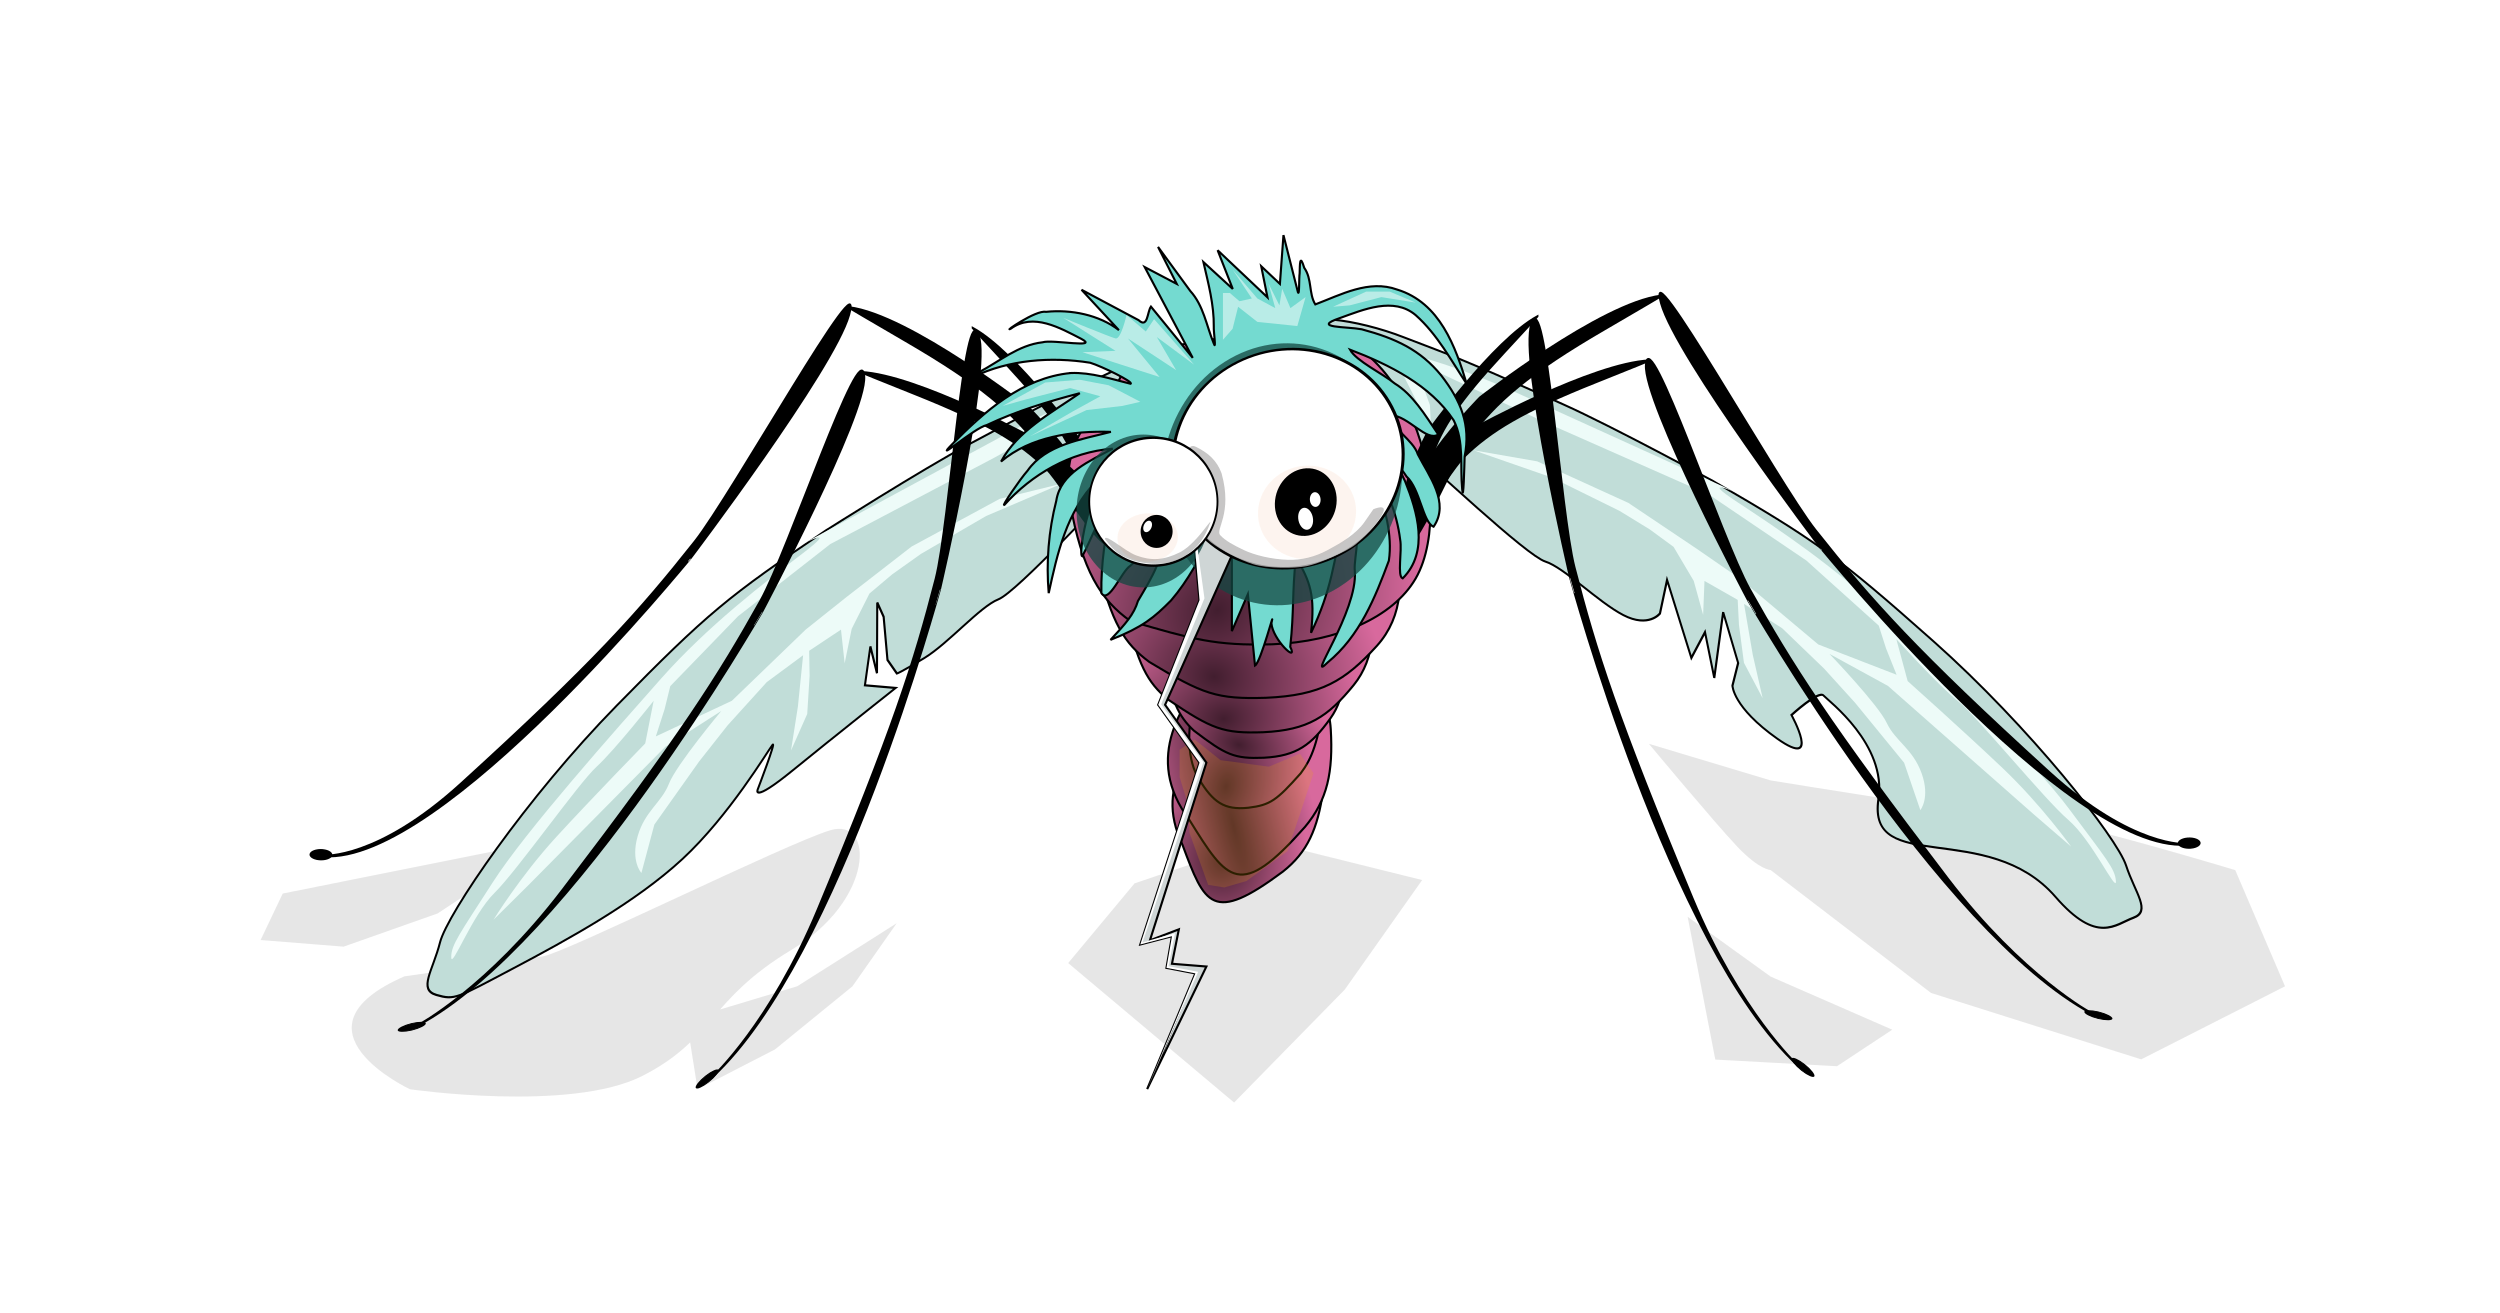 <?xml version="1.0" encoding="UTF-8" standalone="no"?>
<svg
    xmlns:inkscape="http://www.inkscape.org/namespaces/inkscape"
    xmlns:rdf="http://www.w3.org/1999/02/22-rdf-syntax-ns#"
    xmlns="http://www.w3.org/2000/svg"
    xmlns:sodipodi="http://sodipodi.sourceforge.net/DTD/sodipodi-0.dtd"
    xmlns:cc="http://creativecommons.org/ns#"
    xmlns:xlink="http://www.w3.org/1999/xlink"
    xmlns:dc="http://purl.org/dc/elements/1.1/"
    id="svg3928"
    sodipodi:docname="_svgclean2.svg"
    viewBox="0 0 411.3 216.01"
    version="1.1"
    inkscape:version="0.48.3.1 r9886"
  >
  <sodipodi:namedview
      id="namedview109"
      bordercolor="#666666"
      inkscape:pageshadow="2"
      guidetolerance="10"
      pagecolor="#ffffff"
      gridtolerance="10"
      inkscape:window-maximized="0"
      inkscape:zoom="0.22425739"
      objecttolerance="10"
      borderopacity="1"
      inkscape:current-layer="svg3928"
      inkscape:cx="211.98224"
      inkscape:cy="105.61888"
      inkscape:window-y="0"
      inkscape:window-x="0"
      inkscape:window-width="674"
      showgrid="false"
      inkscape:pageopacity="0"
      inkscape:window-height="645"
  />
  <defs
      id="defs3930"
    >
    <filter
        id="filter5844"
        height="1.579"
        width="1.171"
        y="-.29"
        x="-.085"
        color-interpolation-filters="sRGB"
      >
      <feGaussianBlur
          id="feGaussianBlur5846"
          stdDeviation="11.969"
      />
    </filter
    >
    <radialGradient
        id="radialGradient3766"
        xlink:href="#linearGradient77256-5"
        gradientUnits="userSpaceOnUse"
        cy="839.51"
        cx="534.47"
        gradientTransform="matrix(1.123 -.004 .005 1.353 -67.222 -288.98)"
        r="36.192"
    />
    <linearGradient
        id="linearGradient77256-5"
      >
      <stop
          id="stop77258-7"
          stop-color="#421e2f"
          offset="0"
      />
      <stop
          id="stop77260-2"
          stop-color="#d8699d"
          offset="1"
      />
    </linearGradient
    >
    <radialGradient
        id="radialGradient3768"
        xlink:href="#linearGradient77256-5"
        gradientUnits="userSpaceOnUse"
        cy="821.56"
        cx="543.62"
        gradientTransform="matrix(.972 -.235 1.21 5.014 -979.9 -3163.2)"
        r="39.015"
    />
    <radialGradient
        id="radialGradient3770"
        xlink:href="#linearGradient77256-5"
        gradientUnits="userSpaceOnUse"
        cy="797.95"
        cx="535.89"
        gradientTransform="matrix(1.16 .251 -.397 1.832 234.22 -786.59)"
        r="32.994"
    />
    <filter
        id="filter77555-0"
        width="1.395"
        y="-.187"
        x="-.197"
        height="1.374"
        color-interpolation-filters="sRGB"
      >
      <feGaussianBlur
          id="feGaussianBlur77557-0"
          stdDeviation="5.766"
      />
    </filter
    >
    <radialGradient
        id="radialGradient3772"
        xlink:href="#linearGradient77256-5"
        gradientUnits="userSpaceOnUse"
        cy="786.42"
        cx="545.16"
        gradientTransform="matrix(1.043 .381 -.268 .733 187.25 5.941)"
        r="44.062"
    />
    <radialGradient
        id="radialGradient3774"
        xlink:href="#linearGradient77256-5"
        gradientUnits="userSpaceOnUse"
        cy="783.54"
        cx="536.11"
        gradientTransform="matrix(1.087 -.163 .133 .886 -148.99 171.02)"
        r="59.645"
    />
    <filter
        id="filter6597-1-0-1-0"
        color-interpolation-filters="sRGB"
      >
      <feGaussianBlur
          id="feGaussianBlur6599-3-1-7-2"
          stdDeviation="2.303"
      />
    </filter
    >
    <radialGradient
        id="radialGradient3776"
        xlink:href="#linearGradient77256-5"
        gradientUnits="userSpaceOnUse"
        cy="754.54"
        cx="532.93"
        gradientTransform="matrix(1.076 .3 -.263 .945 158.48 -114.88)"
        r="72.956"
    />
    <filter
        id="filter6597-1-0-4"
        color-interpolation-filters="sRGB"
      >
      <feGaussianBlur
          id="feGaussianBlur6599-3-1-1"
          stdDeviation="2.303"
      />
    </filter
    >
    <radialGradient
        id="radialGradient3778"
        xlink:href="#linearGradient77256-5"
        gradientUnits="userSpaceOnUse"
        cy="725.36"
        cx="538.32"
        gradientTransform="matrix(.794 -.866 .752 .69 -437.95 692.3)"
        r="87.38"
    />
    <filter
        id="filter77465-2"
        width="1.208"
        y="-.119"
        x="-.104"
        height="1.238"
        color-interpolation-filters="sRGB"
      >
      <feGaussianBlur
          id="feGaussianBlur77467-5"
          stdDeviation="2.006"
      />
    </filter
    >
    <filter
        id="filter77469-6"
        width="1.35"
        y="-.227"
        x="-.175"
        height="1.453"
        color-interpolation-filters="sRGB"
      >
      <feGaussianBlur
          id="feGaussianBlur77471-9"
          stdDeviation="1.54"
      />
    </filter
    >
    <filter
        id="filter5081-4-8-6-5-3"
        height="1.387"
        width="1.299"
        y="-.194"
        x="-.149"
        color-interpolation-filters="sRGB"
      >
      <feGaussianBlur
          id="feGaussianBlur5083-7-6-6-5-0"
          stdDeviation="1.315"
      />
    </filter
    >
    <filter
        id="filter77092-6"
        color-interpolation-filters="sRGB"
      >
      <feGaussianBlur
          id="feGaussianBlur77094-6"
          stdDeviation="1.525"
      />
    </filter
    >
    <filter
        id="filter77058-8"
        width="1.077"
        y="-.108"
        x="-.039"
        height="1.216"
        color-interpolation-filters="sRGB"
      >
      <feGaussianBlur
          id="feGaussianBlur77060-5"
          stdDeviation="0.274"
      />
    </filter
    >
    <filter
        id="filter5081-4-8-6-5-5-7-2"
        height="1.387"
        width="1.299"
        y="-.194"
        x="-.149"
        color-interpolation-filters="sRGB"
      >
      <feGaussianBlur
          id="feGaussianBlur5083-7-6-6-5-0-3-2"
          stdDeviation="1.315"
      />
    </filter
    >
    <filter
        id="filter77781-0"
        color-interpolation-filters="sRGB"
      >
      <feGaussianBlur
          id="feGaussianBlur77783-8"
          stdDeviation="2.05"
      />
    </filter
    >
  </defs
  >
  <g
      id="layer1"
      transform="translate(-160.06 -415.79)"
    >
    <g
        id="g3695"
        transform="translate(96.434,-941.31)"
      >
      <rect
          id="rect5859"
          style="fill:#ffffff"
          height="216.01"
          width="411.3"
          y="1357.1"
          x="63.631"
      />
      <path
          id="path5730"
          inkscape:connector-curvature="0"
          style="opacity:0.34;filter:url(#filter5844);fill:#2d2d2d"
          transform="matrix(.991 0 0 .595 81.023 916.72)"
          d="m49.585 1010.1c-20.201 14.692 0.918 31.22 0.918 31.22s26.629 6.428 38.566-3.673 11.019-21.12 24.793-34.893c13.774-13.774 13.774-36.73 6.428-33.057-7.346 3.673-44.076 33.975-47.749 34.893-3.673 0.918-22.956 5.509-22.956 5.509zm226.81-29.384 26.629 33.975 34.893 18.365 23.874-20.201-8.264-32.139s-25.711-12.855-29.384-12.855-47.749-11.937-47.749-11.937l-20.21-10.12s11.019 22.038 14.692 28.466c3.673 6.428 5.51 6.428 5.51 6.428zm-105.6 3.673-11.019 22.038 27.547 38.566 18.365-31.22 12.855-30.302-26.629-11.019zm-74.378 37.648 1.837 19.283 12.855-11.019 12.855-17.447 7.346-17.447-16.528 17.447zm166.2-28.41 13.774 16.528 20.201 14.692-9.182 10.101-20.201-1.836zm-189.16-21.12-44.076 14.692-3.673 12.855 13.774 1.837 15.61-9.182z"
      />
      <g
          id="g3395-6"
          transform="matrix(.349 0 0 .349 77.195 1203.9)"
        >
        <path
            id="path77146-3-3-9-2-6-0-7"
            style="stroke:#000000;stroke-width:1px;fill:url(#radialGradient3766)"
            inkscape:connector-curvature="0"
            d="m576.59 788.4s10.731 6.526 8.266 23.418c-2.609 17.884-7.347 28.848-18.979 38.027-33.332 24.829-36.758 15.716-47.33-12.618-14.396-30.219 7.348-48.96 23.422-62.43 5.781-4.697 24.337 6.927 27.08 8.027 2.743 1.1 7.54 5.576 7.54 5.576z"
        />
        <path
            id="path77146-3-3-9-2-6-3"
            style="stroke:#000000;stroke-width:1px;fill:url(#radialGradient3768)"
            inkscape:connector-curvature="0"
            d="m574.19 758.86s13.157 4.743 14.259 23.855c1.167 20.235-1.537 33.348-12.155 46.061-30.754 34.808-36.531 25.572-54.404-3.162-22.464-29.94-2.972-55.441 11.524-73.871 5.247-6.467 28.073 2.108 31.309 2.696 3.236 0.589 9.467 4.42 9.467 4.42z"
        />
        <path
            id="path77146-3-3-9-2-4"
            style="stroke:#000000;stroke-width:1px;fill:url(#radialGradient3770)"
            inkscape:connector-curvature="0"
            d="m579.54 741.99s10.512-1.379 6.093 26.417c-3.316 20.856-5.973 27.934-11.355 35.103-11.429 12.835-14.338 14.95-24.656 16.227-11.592 1.225-16.621-2.754-23.212-13.31-5.577-8.932-5.916-22.813-2.358-37.074 3.558-14.262 9.814-28.04 15.021-34.789 5.207-6.749 27.862 2.2 31.073 2.814 3.212 0.614 9.396 4.613 9.396 4.613z"
        />
        <path
            id="path77473-9"
            inkscape:connector-curvature="0"
            style="opacity:.431;filter:url(#filter77555-0);fill:#eca600"
            transform="matrix(.9 0 0 .943 52.624 337.49)"
            d="m516.19 482.43v13.635l4.545 14.285 0.649 13.635 9.739 25.972 8.441 1.299 11.687-3.247 21.427-14.934 7.792-22.076 5.844-16.882-7.142-9.739-16.232 6.493-25.323-3.247-13.635-10.389z"
        />
        <path
            id="path77146-3-3-9-3"
            style="stroke:#000000;stroke-width:1px;fill:url(#radialGradient3772)"
            inkscape:connector-curvature="0"
            d="m517.53 718.44s-14.134 0.47-8.516 29.423c4.215 21.725 7.707 28.814 14.867 35.495 15.232 11.631 19.122 13.357 32.997 12.813 15.59-0.835 22.407-6.028 31.406-18.557 7.613-10.6 8.236-25.531 3.617-40.147s-12.876-28.216-19.805-34.48c-6.929-6.264-37.532 7.517-41.862 8.77-4.331 1.253-12.703 6.682-12.703 6.682z"
        />
        <path
            id="path77146-3-3-4"
            style="stroke:#000000;stroke-width:1px;fill:url(#radialGradient3774)"
            inkscape:connector-curvature="0"
            d="m503.19 690.99s-19.19 0.563-11.563 35.262c5.723 26.036 10.464 34.531 20.185 42.538 20.681 13.939 25.963 16.008 44.801 15.356 21.167-1.001 30.423-7.224 42.641-22.239 10.337-12.703 11.182-30.596 4.911-48.113-6.272-17.517-17.482-33.815-26.89-41.322-9.408-7.507-50.958 9.009-56.837 10.51-5.88 1.501-17.247 8.008-17.247 8.008z"
        />
        <g
            id="g77839-0-2"
            transform="matrix(-.718 .91 .785 .619 630.63 -286.96)"
          >
          <path
              id="path6517-3-0-3"
              style="stroke:#000000;stroke-width:.929px;fill:#c1ddd8"
              inkscape:connector-curvature="0"
              d="m811.06 384.59c45.298-16.817 56.13-19.619 108.32-26.159 52.191-6.54 109.31-1.869 120.14 3.737 10.832 5.606 20.68 5.606 17.725 14.014-2.954 8.408-3.939 8.408-27.573 20.554-23.634 12.145-52.191 26.159-77.795 30.83-25.603 4.671-56.13 0-59.084 0-2.954 0 17.725 7.474 17.725 7.474s6.893 1.869-14.771 7.474-52.191 14.014-52.191 14.014l6.893-12.145-13.786-9.342 6.893 10.277-22.649-20.554 2.954 6.54 12.802 14.014 1.97 7.474s-0.985 0.934-11.817 5.606c-10.832 4.671-30.527 5.606-37.42 10.277-6.893 4.671-59.085 9.342-79.764 12.145-20.68 2.803-50.222 6.54-57.115 0.934-6.893-5.606 12.802-24.291 30.527-34.567 17.725-10.277 17.524-11.039 64.008-34.567 20.264-10.257 64.008-28.028 64.008-28.028z"
          />
          <path
              id="path6567-8-1-0"
              inkscape:connector-curvature="0"
              style="filter:url(#filter6597-1-0-1-0);fill:#edfbf8"
              transform="matrix(1.072,0,0,1.017,-1784.9,-180.21)"
              d="m2282.1 639.95c27.547-20.201 35.812-29.384 67.032-45.912s81.724-43.158 81.724-43.158-14.692 8.264 2.755 2.755 44.076-13.774 70.705-15.61c26.629-1.837 77.132-5.51 100.09-2.755 22.956 2.755 28.466 2.755 32.139 6.428s-17.447-4.591-29.384-2.755-52.34-0.918-61.522 0.918c-9.182 1.837-33.057 1.837-33.057 1.837l14.692 9.182s28.466-3.673 48.667-5.51 39.484 0.918 39.484 0.918l-18.365 2.755-73.46 10.101-23.874 10.101s26.629-0.918 33.975 1.837 13.774-0.918 22.956 3.673c9.182 4.591 10.101 11.937 10.101 11.937l-17.447-9.182-29.384-1.837h-17.447l-22.038 1.837-16.528 5.51 16.528 12.855 14.692 10.101-14.692-4.591-11.937-10.101-7.346-7.346-13.774 5.51 9.182 11.019-11.937-7.346-14.692-3.673-11.019 2.755-12.855 4.591-26.629 12.855-27.547 18.365 19.283-18.365 34.893-18.365 30.302-9.182 19.283-5.51 38.566-6.428 28.466-17.447-10.101-4.591-8.264-4.591-36.73 4.591-43.158 12.855-64.277 34.893-48.667 24.793 16.528 8.264 7.346 7.346-22.038-7.346-11.019 4.591z"
          />
        </g
        >
        <g
            id="g5888-4-5-9-8"
            style="stroke:#000000"
            transform="matrix(-.887 0 0 1.006 885.66 -120.43)"
          >
          <g
              id="g5896-5-7-0-4"
              style="stroke-width:1.058px"
            >
            <path
                id="path4285-6-97-6-0-2"
                inkscape:connector-curvature="0"
                d="m525.36 709.73c-23.587 11.364-58.033 53.807-58.033 53.807s-17.927 29.091-12.268 41.775c10.341 23.181 10.863-20.993 14.23-29.82 5.122-13.429 14.348-25.97 38.357-48.789 12.281-11.672 17.714-16.972 17.714-16.972z"
            />
            <path
                id="path4285-0-7-5-3-1-6"
                inkscape:connector-curvature="0"
                d="m663.66 1060.7c-68.3-55.7-120.65-228.48-120.85-228.3 0 0-27.222-102.45-20.625-119.1 7.569-19.1 15.349 88.233 22.892 114.09 11.475 39.332 22.542 69.969 62.622 154.83 25.235 53.433 55.964 78.466 55.964 78.466z"
            />
          </g
          >
          <path
              id="path3753-0-3-2-9-0-0-3-6-1-0"
              inkscape:connector-curvature="0"
              style="stroke-width:3.176px;fill-rule:evenodd"
              transform="matrix(.077 -.126 .62 .432 364.81 938.25)"
              d="m493.79 426.61c0 4.501-4.728 8.149-10.56 8.149-5.832 0-10.56-3.649-10.56-8.149s4.728-8.149 10.56-8.149c5.832 0 10.56 3.649 10.56 8.149z"
          />
        </g
        >
        <path
            id="path77146-3-5"
            style="stroke:#000000;stroke-width:1px;fill:url(#radialGradient3776)"
            inkscape:connector-curvature="0"
            d="m492.42 665.71s-23.509 0.618-14.165 38.684c7.011 28.563 12.819 37.882 24.728 46.667 25.335 15.292 31.806 17.562 54.883 16.846 25.931-1.098 37.269-7.925 52.237-24.397 12.663-13.936 13.699-33.566 6.016-52.783-7.683-19.217-21.416-37.097-32.941-45.333-11.525-8.236-62.426 9.883-69.628 11.53-7.203 1.647-21.129 8.785-21.129 8.785z"
        />
        <g
            id="g5888-4-8-2-6"
            style="stroke:#000000"
            transform="matrix(-.692 -.222 -.124 1.597 889.37 -500.34)"
          >
          <g
              id="g5896-5-72-0-3"
              style="stroke-width:.881px"
              transform="matrix(1.329 .067 .086 .86 -211.55 83.013)"
            >
            <path
                id="path4285-6-97-4-0-2"
                inkscape:connector-curvature="0"
                d="m581.62 748.78c-30.492-1.653-96.101 22.118-96.101 22.118s-39.856 19.466-45.109 35.475c-9.601 29.259 26.896-15.204 37.124-22.268 15.561-10.747 34.091-18.302 74.305-28.018 20.569-4.97 29.781-7.306 29.781-7.306z"
            />
            <path
                id="path4285-0-7-5-8-4-4"
                inkscape:connector-curvature="0"
                d="m808.6 971.18c-59.42-5.14-163.53-126.44-163.55-126.14 0 0-59.819-74.455-63.998-93.831-4.795-22.233 47.447 69.469 62.881 87.813 23.48 27.907 42.84 48.239 101.2 98.333 36.748 31.54 63.469 33.827 63.469 33.827z"
            />
          </g
          >
          <path
              id="path3753-0-3-2-9-0-0-3-9-6-2"
              inkscape:connector-curvature="0"
              style="stroke-width:2.82px;fill-rule:evenodd"
              transform="matrix(-.069 -.147 .791 .081 644.44 1008.8)"
              d="m493.79 426.61c0 4.501-4.728 8.149-10.56 8.149-5.832 0-10.56-3.649-10.56-8.149s4.728-8.149 10.56-8.149c5.832 0 10.56 3.649 10.56 8.149z"
          />
        </g
        >
        <g
            id="g77839-6"
            transform="matrix(.779 .859 -.741 .672 421.95 -289.35)"
          >
          <path
              id="path6517-3-4"
              style="stroke:#000000;stroke-width:.929px;fill:#c1ddd8"
              inkscape:connector-curvature="0"
              d="m811.06 384.59c45.298-16.817 56.13-19.619 108.32-26.159 52.191-6.54 109.31-1.869 120.14 3.737 10.832 5.606 20.68 5.606 17.725 14.014-2.954 8.408-1.727 21.21-27.573 20.554-42.031-1.068-57.702 59.407-77.795 30.83-14.203-20.2-43.219-13.598-46.173-13.598-2.954 0-2.875 17.368-2.875 17.368s24.944 6.827 3.28 12.433c-21.664 5.606-28.242-1.125-28.242-1.125l-5.274-9.162-19.401-10.865 17.379 23.936-16.312-11.258 4.014 12.915-30.099-16.205 8.153 13.101s1.32 8.619-9.512 13.29-30.527 5.606-37.42 10.277c-6.893 4.671-59.085 9.342-79.764 12.145-20.68 2.803-50.222 6.54-57.115 0.934-6.893-5.606 12.802-24.291 30.527-34.567 17.725-10.277 17.524-11.039 64.008-34.567 20.264-10.257 64.008-28.028 64.008-28.028z"
          />
          <path
              id="path6567-8-8"
              inkscape:connector-curvature="0"
              style="filter:url(#filter6597-1-0-4);fill:#edfbf8"
              transform="matrix(1.072,0,0,1.017,-1784.9,-180.21)"
              d="m2282.1 639.95c27.547-20.201 35.812-29.384 67.032-45.912s81.724-43.158 81.724-43.158-14.692 8.264 2.755 2.755 44.076-13.774 70.705-15.61c26.629-1.837 77.132-5.51 100.09-2.755 22.956 2.755 28.466 2.755 32.139 6.428s-17.447-4.591-29.384-2.755-52.34-0.918-61.522 0.918c-9.182 1.837-33.057 1.837-33.057 1.837l14.692 9.182s28.466-3.673 48.667-5.51 39.484 0.918 39.484 0.918l-18.365 2.755-73.46 10.101-23.874 10.101s26.629-0.918 33.975 1.837 13.774-0.918 22.956 3.673c9.182 4.591 10.101 11.937 10.101 11.937l-17.447-9.182-29.384-1.837h-17.447l-22.038 1.837-16.528 5.51 16.528 12.855 14.692 10.101-14.692-4.591-11.937-10.101-7.346-7.346-13.774 5.51 9.182 11.019-11.937-7.346-14.692-3.673-11.019 2.755-12.855 4.591-26.629 12.855-27.547 18.365 19.283-18.365 34.893-18.365 30.302-9.182 19.283-5.51 38.566-6.428 28.466-17.447-10.101-4.591-8.264-4.591-36.73 4.591-43.158 12.855-64.277 34.893-48.667 24.793 16.528 8.264 7.346 7.346-22.038-7.346-11.019 4.591z"
          />
        </g
        >
        <path
            id="path77146-2"
            style="stroke:#000000;stroke-width:1px;fill:url(#radialGradient3778)"
            inkscape:connector-curvature="0"
            d="m484.72 627s-25.043 15.627-19.252 48.583c5.725 32.58 14.651 46.367 28.652 56.22 29.024 8.412 39.686 11.686 66.818 10.884 30.488-1.232 56.797-12.531 67.524-31.005 10.727-18.475 8.13-51.95-0.903-73.504-9.033-21.554-19.336-31.219-32.886-40.457-13.55-9.237-85.733 5.241-94.201 7.089-8.469 1.847-15.752 22.19-15.752 22.19z"
        />
        <g
            id="g5888-4-5-4"
            style="stroke:#000000"
            transform="matrix(.887 0 0 1.006 219.87 -125.89)"
          >
          <g
              id="g5896-5-7-5"
              style="stroke-width:1.058px"
            >
            <path
                id="path4285-6-97-6-5"
                inkscape:connector-curvature="0"
                d="m525.36 709.73c-23.587 11.364-58.033 53.807-58.033 53.807s-17.927 29.091-12.268 41.775c10.341 23.181 10.863-20.993 14.23-29.82 5.122-13.429 14.348-25.97 38.357-48.789 12.281-11.672 17.714-16.972 17.714-16.972z"
            />
            <path
                id="path4285-0-7-5-3-9"
                inkscape:connector-curvature="0"
                d="m663.66 1060.7c-68.3-55.7-120.65-228.48-120.85-228.3 0 0-27.222-102.45-20.625-119.1 7.569-19.1 15.349 88.233 22.892 114.09 11.475 39.332 22.542 69.969 62.622 154.83 25.235 53.433 55.964 78.466 55.964 78.466z"
            />
          </g
          >
          <path
              id="path3753-0-3-2-9-0-0-3-6-8"
              inkscape:connector-curvature="0"
              style="stroke-width:3.176px;fill-rule:evenodd"
              transform="matrix(.077 -.126 .62 .432 364.81 938.25)"
              d="m493.79 426.61c0 4.501-4.728 8.149-10.56 8.149-5.832 0-10.56-3.649-10.56-8.149s4.728-8.149 10.56-8.149c5.832 0 10.56 3.649 10.56 8.149z"
          />
        </g
        >
        <g
            id="g5888-4-8-3"
            style="stroke:#000000"
            transform="matrix(.692 -.222 .124 1.597 216.16 -505.8)"
          >
          <g
              id="g5896-5-72-5"
              style="stroke-width:.881px"
              transform="matrix(1.329 .067 .086 .86 -211.55 83.013)"
            >
            <path
                id="path4285-6-97-4-5"
                inkscape:connector-curvature="0"
                d="m581.62 748.78c-30.492-1.653-96.101 22.118-96.101 22.118s-39.856 19.466-45.109 35.475c-9.601 29.259 26.896-15.204 37.124-22.268 15.561-10.747 34.091-18.302 74.305-28.018 20.569-4.97 29.781-7.306 29.781-7.306z"
            />
            <path
                id="path4285-0-7-5-8-8"
                inkscape:connector-curvature="0"
                d="m808.6 971.18c-59.42-5.14-163.53-126.44-163.55-126.14 0 0-59.819-74.455-63.998-93.831-4.795-22.233 47.447 69.469 62.881 87.813 23.48 27.907 42.84 48.239 101.2 98.333 36.748 31.54 63.469 33.827 63.469 33.827z"
            />
          </g
          >
          <path
              id="path3753-0-3-2-9-0-0-3-9-9"
              inkscape:connector-curvature="0"
              style="stroke-width:2.82px;fill-rule:evenodd"
              transform="matrix(-.069 -.147 .791 .081 644.44 1008.8)"
              d="m493.79 426.61c0 4.501-4.728 8.149-10.56 8.149-5.832 0-10.56-3.649-10.56-8.149s4.728-8.149 10.56-8.149c5.832 0 10.56 3.649 10.56 8.149z"
          />
        </g
        >
        <g
            id="g5888-4-4"
            style="stroke:#000000"
            transform="matrix(.887 0 0 1.006 225.07 -136.28)"
          >
          <g
              id="g5896-5-1"
              style="stroke-width:1.058px"
            >
            <path
                id="path4285-6-97-5"
                inkscape:connector-curvature="0"
                d="m579.06 740.75c-30.488 1.327-92.498 31.36-92.498 31.36s-37.01 23.242-40.122 39.674c-5.688 30.032 24.703-17.741 33.93-25.762 14.037-12.203 31.44-21.522 70.086-35.104 19.767-6.947 28.605-10.168 28.605-10.168z"
            />
            <path
                id="path4285-0-7-5-87"
                inkscape:connector-curvature="0"
                d="m814.39 1046.9c-82.15-38.6-182.7-193.89-182.85-193.66 0 0-55.936-92.958-54.369-110.54 1.798-20.169 40.345 81.874 55.112 105.18 22.465 35.458 42.022 62.598 105.31 135.66 39.846 46.003 76.797 63.309 76.797 63.309z"
            />
          </g
          >
          <path
              id="path3753-0-3-2-9-0-0-3-7"
              inkscape:connector-curvature="0"
              style="stroke-width:3.176px;fill-rule:evenodd"
              transform="matrix(.01 -.142 .768 .164 485.16 1046.2)"
              d="m493.79 426.61c0 4.501-4.728 8.149-10.56 8.149-5.832 0-10.56-3.649-10.56-8.149s4.728-8.149 10.56-8.149c5.832 0 10.56 3.649 10.56 8.149z"
          />
        </g
        >
        <g
            id="g5888-4-2-7"
            style="stroke:#000000"
            transform="matrix(-.887 0 0 1.006 880.46 -130.82)"
          >
          <g
              id="g5896-5-8-3"
              style="stroke-width:1.058px"
            >
            <path
                id="path4285-6-97-1-1"
                inkscape:connector-curvature="0"
                d="m579.06 740.75c-30.488 1.327-92.498 31.36-92.498 31.36s-37.01 23.242-40.122 39.674c-5.688 30.032 24.703-17.741 33.93-25.762 14.037-12.203 31.44-21.522 70.086-35.104 19.767-6.947 28.605-10.168 28.605-10.168z"
            />
            <path
                id="path4285-0-7-5-82-5"
                inkscape:connector-curvature="0"
                d="m814.39 1046.9c-82.15-38.6-182.7-193.89-182.85-193.66 0 0-55.936-92.958-54.369-110.54 1.798-20.169 40.345 81.874 55.112 105.18 22.465 35.458 42.022 62.598 105.31 135.66 39.846 46.003 76.797 63.309 76.797 63.309z"
            />
          </g
          >
          <path
              id="path3753-0-3-2-9-0-0-3-60-3"
              inkscape:connector-curvature="0"
              style="stroke-width:3.176px;fill-rule:evenodd"
              transform="matrix(.01 -.142 .768 .164 485.16 1046.2)"
              d="m493.79 426.61c0 4.501-4.728 8.149-10.56 8.149-5.832 0-10.56-3.649-10.56-8.149s4.728-8.149 10.56-8.149c5.832 0 10.56 3.649 10.56 8.149z"
          />
        </g
        >
        <path
            id="path77111-7"
            style="stroke:#000000;stroke-width:1px;fill:#74dad0"
            inkscape:connector-curvature="0"
            d="m465.93 614.81c-22.965 2.202-40.946 18.339-55.953 33.561-9.56 9.834 10.485-7.802 16.385-9.052 13.888-6.607 28.824-11.048 43.761-14.996-13.47 9.346-29.235 17.659-37.099 32.221 13.886-11.772 33.744-14.551 51.776-13.989-14.023 3.66-30.621 5.928-39.288 18.304-3.446 3.842-12.813 17.593-10.883 16.078 12.821-14.251 30.965-24.959 51.01-26.456-10.75 5.838-24.571 11.419-26.576 24.523-3.637 14.23-4.824 28.985-3.578 43.574 4.064-18.652 8.381-38.373 22.529-52.879 9.883-9.248-1.674 9.478-3.017 12.898-2.362 5.783-5.33 22.028-3.682 22.602 3.998-7.255 8.509-20.877 13.603-23.588-2.624 13.463-4.858 27.186-4.6 40.902 3.397 5.589 9.641-10.491 13.642-12.824 5.47-4.416 10.087-18.798 15.098-18.409 2.447 12.506-5.309 24.435-11.494 34.996-1.899 6.349-5.852 10.752-12.947 18.329 15.372-6.07 20.67-10.644 28.546-18.593 8.1-9.437 13.917-20.413 19.023-31.502-0.085 8.252-1.468 16.399-2.516 24.573 4.054-7.53 8.107-15.061 12.161-22.591v43.993c2.516-5.813 5.032-11.626 7.548-17.439 1.118 11.23 2.236 22.459 3.355 33.689 2.764-1.557 9.876-29.089 7.739-19.995 0.525 7.726 12.776 19.239 8.882 11.154 1.868-17.531 0.801-24.756 2.669-42.287 6.849 11.758 9.086 17.967 7.129 35.67 9.785-20.345 10.763-33.557 15.096-53.109 10.88 1.288 4.74 16.671 5.542 24.108 1.459 18.918-23.638 53.805-12.777 42.946 15.05-12.347 22.406-30.616 28.818-47.942 1.864-12.37-2.109-24.997-5.696-36.839-1.224-5.064-10.229-20.218-3.141-9.051 7.534 10.683 12.598 23.187 14.16 35.916 1.024 5.373-1.516 17.283 1.189 18.333 12.595-12.633 6.903-31.563 1.12-45.87-2.509-4.762-3.413-8.547 0.714-2.161 6.435 5.866 7.58 21.506 12.731 23.656 7.825-11.301-2.213-23.93-7.419-34.105-2.074-6.862-13.195-12.653-12.546-18.385 7.769 0.016 16.81 12.729 22.175 8.993-6.374-9.455-12.057-18.869-20.485-24.006-5.664-4.697-18.146-10.551-21.132-15.975 18.604 7.112 37.985 16.777 48.915 33.358 5.035 10.03 2.909 21.69 3.984 32.445 0.566 7.077 1.041-11.008 1.149-15.401 2.962-15.076-1.747-26.249-11.075-38.297-9.765-11.965-21.37-17.382-37.422-21.692-7.016-1.347-24.064-0.586-10.346-5.282 11.121-3.978 25.395-10.178 35.772-1.394 10.256 9.111 16.667 21.279 24.057 32.438-5.205-17.395-12.639-38.336-32.798-44.488-13.287-4.848-26.593 2.468-38.581 6.996-3.148-5.121-1.442-11.928-5.214-17.252-2.12-6.978-2.046-1.656-2.164 2.589-0.348 2.187-0.048 10.861-0.809 8.921-2.273-8.973-4.546-17.946-6.819-26.919-0.559 7.662-1.118 15.325-1.677 22.988-2.935-2.774-5.871-5.549-8.806-8.323 0.978 4.888 1.957 9.776 2.935 14.664-7.828-7.398-15.656-14.797-23.483-22.195 2.376 6.077 4.753 12.154 7.129 18.232-4.613-4.228-9.226-8.455-13.838-12.683 2.305 10.095 5.045 20.136 4.894 30.541-0.165 1.872 1.289 11.757-0.072 7.702-3.425-8.327-4.701-17.669-11.032-24.625-5.059-6.917-10.117-13.835-15.176-20.752 2.935 5.813 5.871 11.626 8.806 17.439-5.032-2.642-10.064-5.285-15.096-7.927 7.548 14.268 15.096 28.536 22.645 42.804-6.57-8.059-13.14-16.118-19.709-24.177-1.778 2.542-1.408 10.47-5.83 6.386-8.96-4.771-17.92-9.542-26.879-14.312 5.871 6.341 11.742 12.683 17.613 19.024-9.312-7.212-22.554-9.84-34.387-8.617-4.701-1.03-20.613 10.11-16.561 7.929 10.492-7.725 23.281-0.29 33.085 4.73 9.169 4.817-13.42 0.208-18.129 1.692-11.356 1.272-20.442 9.091-30.168 14.221-4.714 2.921-11.765 7.078-2.406 2.074 16.775-8.116 36.647-9.588 55.004-6.661 5.489 1.644 20.835 9.218 19.079 9.921-9.251-2.288-18.451-5.414-28.162-5.077z"
        />
        <g
            id="g5540-0-9-3"
            style="opacity:.75;filter:url(#filter77465-2);fill:#134742"
            transform="matrix(-2.377 -.973 -1.759 2.548 2988.1 -750.11)"
          >
          <path
              id="path3753-5-45-1-1-6"
              inkscape:connector-curvature="0"
              style="fill-rule:evenodd;fill:#134742"
              transform="matrix(1.933,-1.288,1.248,1.872,-991.76,559.49)"
              d="m493.79 426.61c0 4.501-4.728 8.149-10.56 8.149-5.832 0-10.56-3.649-10.56-8.149s4.728-8.149 10.56-8.149c5.832 0 10.56 3.649 10.56 8.149z"
          />
        </g
        >
        <path
            id="path77119-9"
            inkscape:connector-curvature="0"
            style="stroke:#000000;stroke-width:1px;fill:#cfd6d6"
            transform="translate(0,308.27)"
            d="m522.68 373.35 25.972 3.896-38.309 85.707 19.479 27.27-26.621 83.759 13.635-5.194-3.247 16.232 16.232 1.299-27.92 57.787 22.725-54.541-13.635-2.597 2.597-14.934-14.934 3.896 27.92-85.707-19.479-27.27 19.479-49.347z"
        />
        <g
            id="g5614-8-9-7"
            style="opacity:.75;filter:url(#filter77469-6);fill:#134742"
            transform="matrix(-2.984,0,0,4.421,1735.6,-2691.3)"
          >
          <path
              id="path3753-4-9-6-0"
              inkscape:connector-curvature="0"
              style="fill-rule:evenodd;fill:#134742"
              transform="translate(-69.196,335.92)"
              d="m493.79 426.61c0 4.501-4.728 8.149-10.56 8.149-5.832 0-10.56-3.649-10.56-8.149s4.728-8.149 10.56-8.149c5.832 0 10.56 3.649 10.56 8.149z"
          />
        </g
        >
        <path
            id="path77119-0-7"
            style="fill:#ffffff"
            inkscape:connector-curvature="0"
            d="m522.49 674.51 6.414 46.501-20.39 49.976 19.866 27.27-28.615 84.907 15.242-4.276-3.017 15.544 13.937 2.676-24.017 55.262 22.725-54.541-13.635-2.597 2.597-14.934-14.934 3.896 27.92-85.707-19.479-27.27 19.479-49.347z"
        />
        <g
            id="g77096-3"
          >
          <g
              id="g5540-0-8"
              style="fill-rule:evenodd"
              transform="matrix(-2.28 -.814 -1.688 2.132 2892.5 -526.9)"
            >
            <path
                id="path3753-5-45-1-0"
                inkscape:connector-curvature="0"
                style="stroke:#000000;stroke-width:.227px;fill:#ffffff"
                transform="matrix(1.933,-1.288,1.248,1.872,-991.76,559.49)"
                d="m493.79 426.61c0 4.501-4.728 8.149-10.56 8.149-5.832 0-10.56-3.649-10.56-8.149s4.728-8.149 10.56-8.149c5.832 0 10.56 3.649 10.56 8.149z"
            />
            <path
                id="path3753-0-3-6-4-1-7"
                inkscape:connector-curvature="0"
                style="opacity:.264;filter:url(#filter5081-4-8-6-5-3);fill:#e76b1a"
                transform="matrix(.806 .197 -.597 1.032 330 208.32)"
                d="m493.79 426.61c0 4.501-4.728 8.149-10.56 8.149-5.832 0-10.56-3.649-10.56-8.149s4.728-8.149 10.56-8.149c5.832 0 10.56 3.649 10.56 8.149z"
            />
            <path
                id="path3753-0-3-8-0-6"
                inkscape:connector-curvature="0"
                style="stroke:#000000;stroke-width:.63px"
                transform="matrix(.477 .144 -.439 .715 423.09 367.48)"
                d="m493.79 426.61c0 4.501-4.728 8.149-10.56 8.149-5.832 0-10.56-3.649-10.56-8.149s4.728-8.149 10.56-8.149c5.832 0 10.56 3.649 10.56 8.149z"
            />
            <path
                id="path3753-0-3-4-3-9-7"
                inkscape:connector-curvature="0"
                style="fill:#ffffff"
                transform="matrix(.082 .031 -.12 .154 476.68 660.39)"
                d="m493.79 426.61c0 4.501-4.728 8.149-10.56 8.149-5.832 0-10.56-3.649-10.56-8.149s4.728-8.149 10.56-8.149c5.832 0 10.56 3.649 10.56 8.149z"
            />
            <path
                id="path3753-0-3-4-3-8-2-6"
                inkscape:connector-curvature="0"
                style="fill:#ffffff"
                transform="matrix(.118 .037 -.19 .226 488.24 630.68)"
                d="m493.79 426.61c0 4.501-4.728 8.149-10.56 8.149-5.832 0-10.56-3.649-10.56-8.149s4.728-8.149 10.56-8.149c5.832 0 10.56 3.649 10.56 8.149z"
            />
          </g
          >
          <g
              id="g5614-8-4"
              transform="matrix(-2.863,0,0,3.7,1690.2,-2145.9)"
            >
            <path
                id="path77062-2"
                inkscape:connector-curvature="0"
                style="opacity:.899;filter:url(#filter77092-6);fill:#bab9b9"
                transform="matrix(-.349 0 0 .27 590.36 663.37)"
                d="m521.1 344.89s0.396-5.426 4.362-3.443c5.51 2.755 9.642 6.198 11.937 12.396 5.298 19.099-2.994 26.459-0.689 29.154 2.525 2.755 6.428 4.821 11.248 7.116 4.821 2.296 12.855 4.362 20.89 4.591 6.234 0.178 12.626-1.377 18.594-4.591 5.969-3.214 13.315-7.346 17.447-13.315 4.132-5.969 4.132-5.969 4.132-5.969s7.346-3.214 4.132 2.525-8.264 10.56-12.396 14.003c-4.132 3.443-17.447 9.182-23.186 10.33-5.739 1.148-18.594 1.148-25.252-0.918-6.657-2.066-15.151-6.657-19.972-10.33-4.821-3.673-13.544-20.201-13.544-20.201z"
            />
            <path
                id="path3753-4-9-2"
                inkscape:connector-curvature="0"
                style="fill-rule:evenodd;stroke:#000000;stroke-width:.307px;fill:#ffffff"
                transform="translate(-69.196,335.92)"
                d="m493.79 426.61c0 4.501-4.728 8.149-10.56 8.149-5.832 0-10.56-3.649-10.56-8.149s4.728-8.149 10.56-8.149c5.832 0 10.56 3.649 10.56 8.149z"
            />
            <path
                id="path77028-9"
                style="opacity:.656;filter:url(#filter77058-8);fill:#7b7b7b"
                inkscape:connector-curvature="0"
                d="m417.12 770.08c-4.544 0.878-7.696 0.227-10.432-2.015-1.247-1.166-1.814-2.439-1.814-2.439-1.048-1.921 1.639 2.028 4.713 3.326 2.743 1.063 4.774 1.143 7.293 0.419 1.872-0.538 5.125-2.861 5.13-2.075-1.827 1.861-2.631 2.161-4.89 2.784z"
            />
            <path
                id="path3753-0-3-6-4-1-0-0"
                inkscape:connector-curvature="0"
                style="opacity:.264;filter:url(#filter5081-4-8-6-5-5-7-2);fill-rule:evenodd;fill:#e76b1a"
                transform="matrix(.467 -.033 .082 .376 154.32 622.64)"
                d="m493.79 426.61c0 4.501-4.728 8.149-10.56 8.149-5.832 0-10.56-3.649-10.56-8.149s4.728-8.149 10.56-8.149c5.832 0 10.56 3.649 10.56 8.149z"
            />
            <path
                id="path3753-0-36-3-3"
                inkscape:connector-curvature="0"
                style="stroke:#000000;stroke-width:1.296px;fill-rule:evenodd"
                transform="matrix(.235 0 0 .239 299.94 664.36)"
                d="m493.79 426.61c0 4.501-4.728 8.149-10.56 8.149-5.832 0-10.56-3.649-10.56-8.149s4.728-8.149 10.56-8.149c5.832 0 10.56 3.649 10.56 8.149z"
            />
            <path
                id="path3753-0-77-7-0-5"
                inkscape:connector-curvature="0"
                style="fill-rule:evenodd;fill:#ffffff"
                transform="matrix(.056 -.02 .051 .086 366.16 738.66)"
                d="m493.79 426.61c0 4.501-4.728 8.149-10.56 8.149-5.832 0-10.56-3.649-10.56-8.149s4.728-8.149 10.56-8.149c5.832 0 10.56 3.649 10.56 8.149z"
            />
          </g
          >
        </g
        >
        <path
            id="path77739-3"
            inkscape:connector-curvature="0"
            style="opacity:.706;filter:url(#filter77781-0);fill:#ffffff"
            transform="translate(0,308.27)"
            d="m492.17 279.2 9.09 7.792 3.896-5.844 18.83 21.427-17.531-12.986 9.09 15.583-22.725-14.934 14.934 18.18-36.361-11.687 15.583-0.649-24.673-15.583s22.076 9.09 24.673 9.739c2.597 0.649 5.194-11.038 5.194-11.038zm6.493 40.906-14.934-7.792-13.635-2.597-16.232 1.299-20.128 11.038 11.687-3.247 20.128-5.194 14.285 3.896-12.986 7.142-20.128 11.687 26.621-12.337 16.882-1.948zm38.96-51.3v22.076l4.545-5.194 2.597-10.389 9.09 7.142 18.83 1.948 3.896-13.635-7.142 5.194-3.896-9.09-1.299 7.792-5.194-10.389 3.247 11.687-8.441-4.545-11.687-13.635 9.09 13.635-5.844 1.299-4.545-3.896zm51.944 6.493 15.583-7.142h11.038l12.337 5.194-16.232-2.597-14.934 3.896z"
        />
      </g
      >
    </g
    >
  </g
  >
</svg
>
